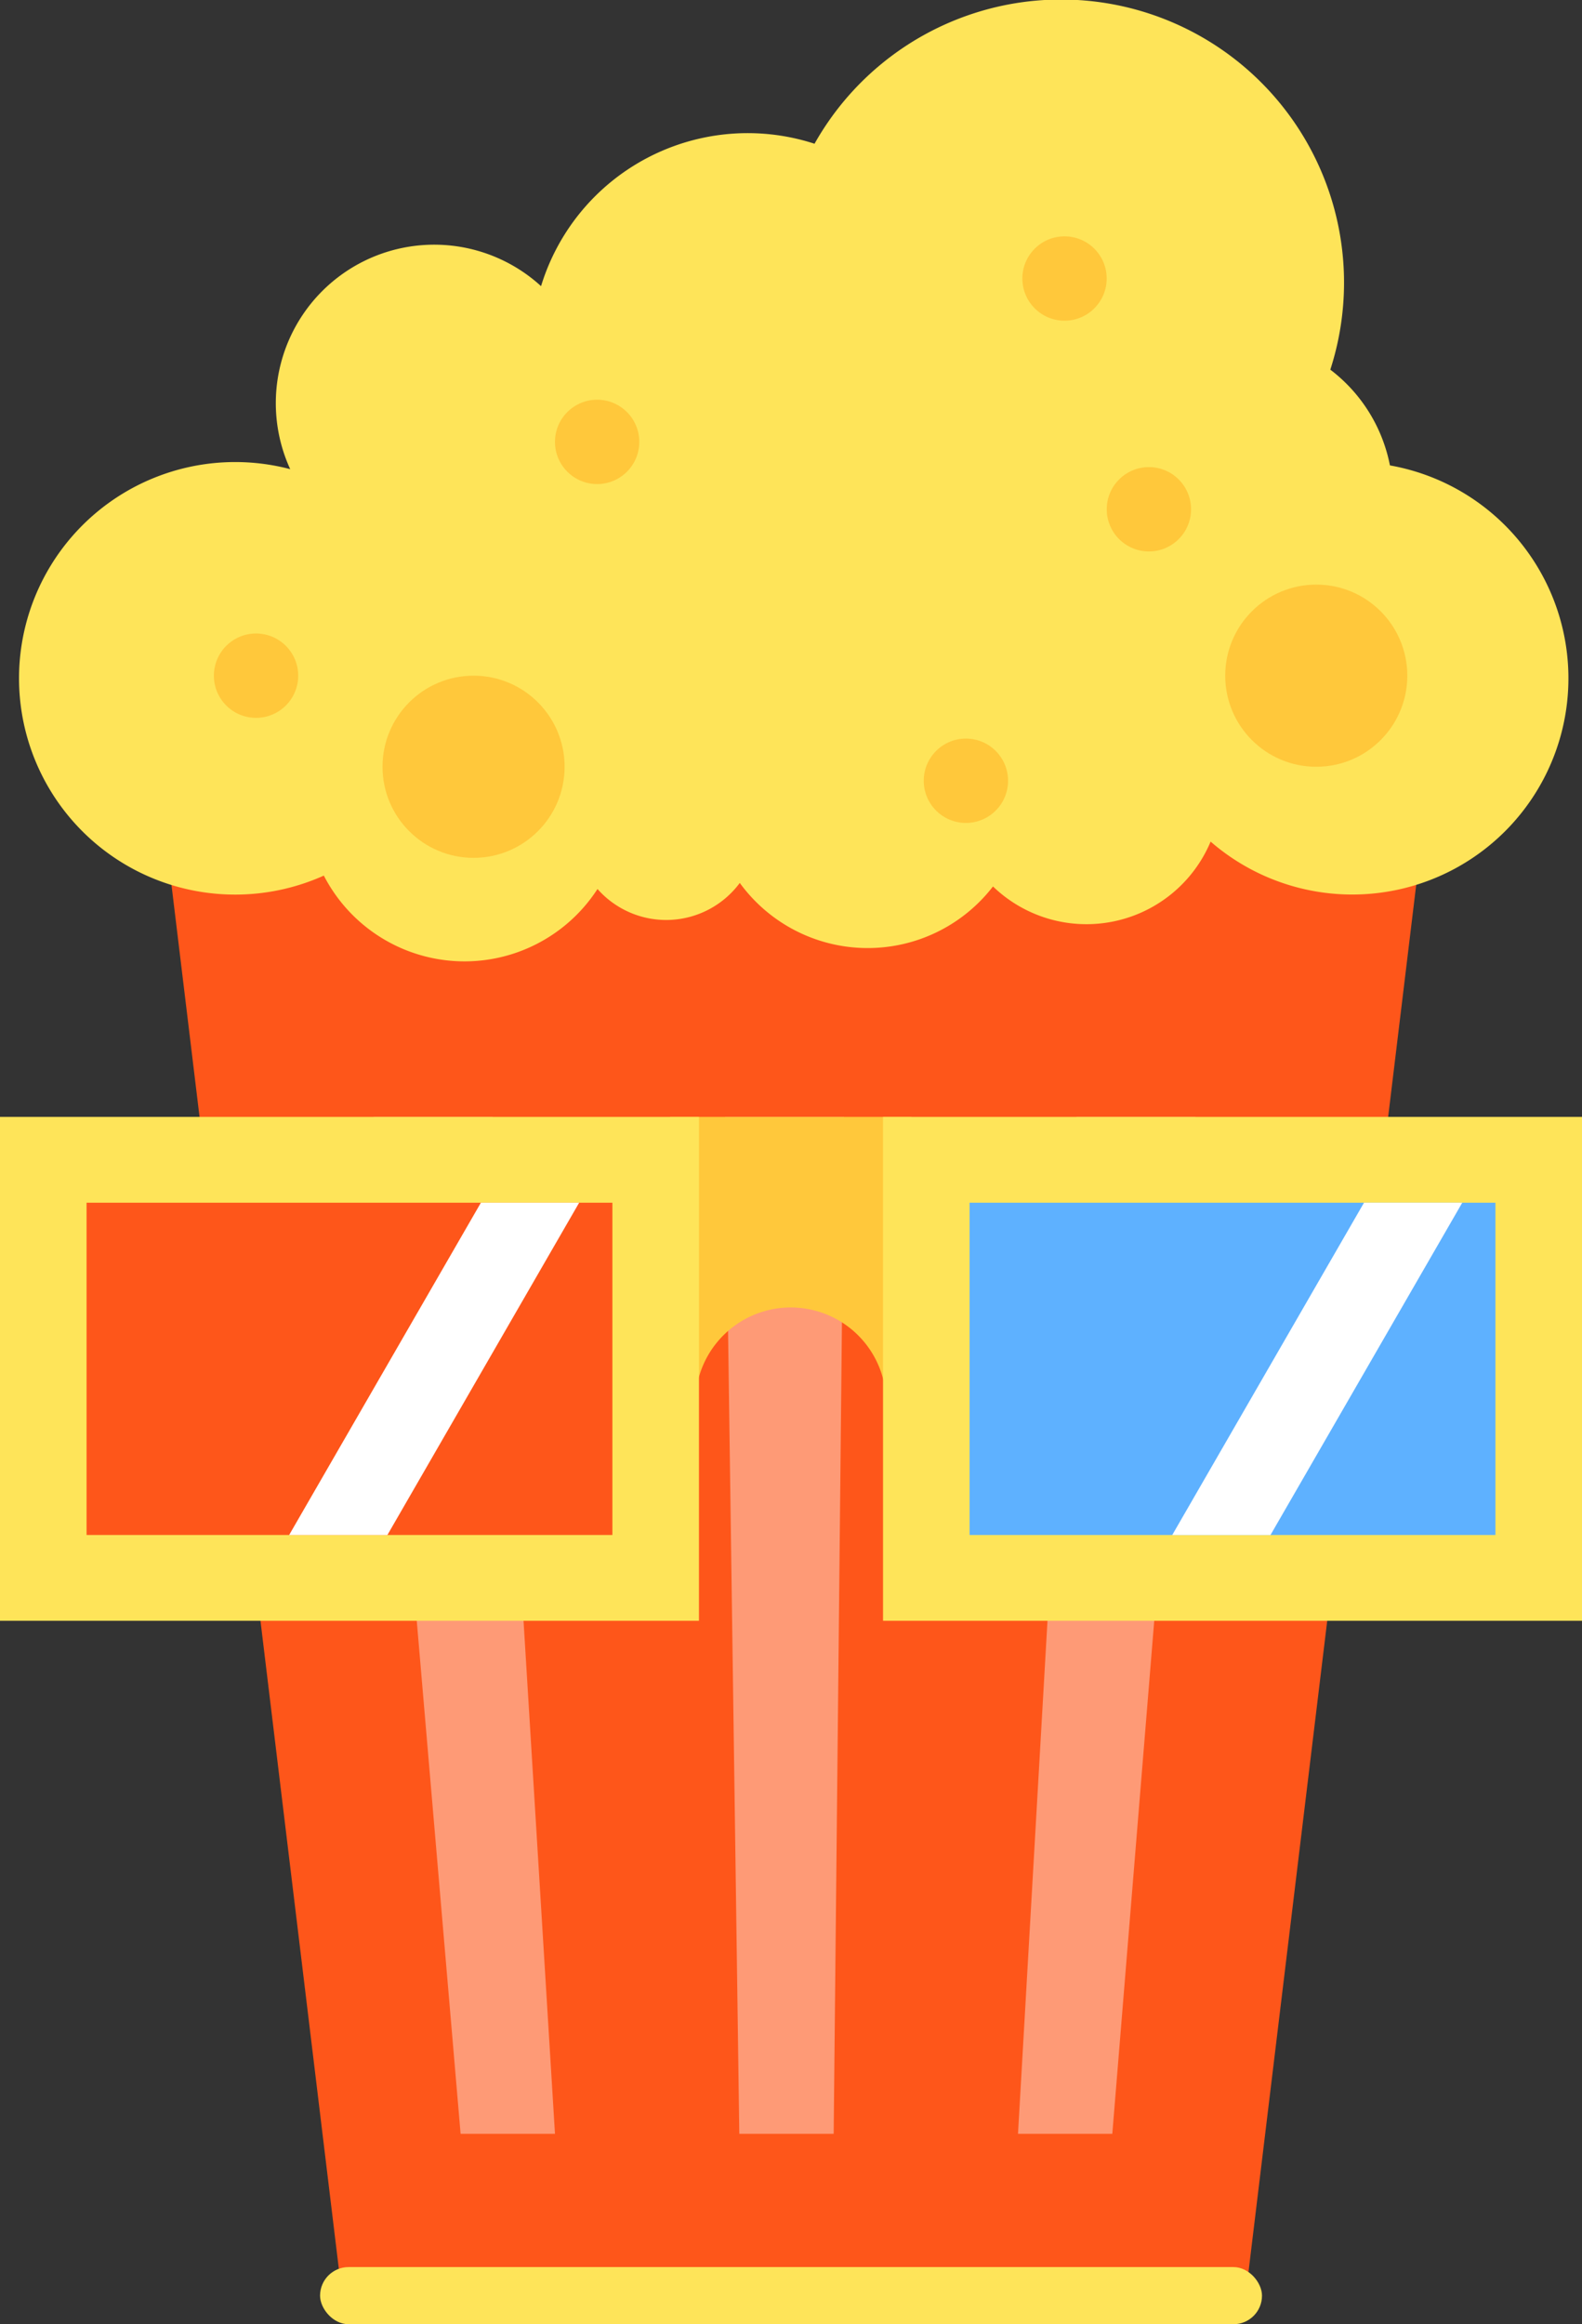   <svg xmlns="http://www.w3.org/2000/svg" viewBox="0 0 261.17 383.53">
   <rect x="0" y="0" width="261.17" height="383.53" fill="#333333" stroke="none"/>
   <g data-name="图层 2">
    <g data-name="图层 1">
     <polygon points="205.93 376.4 56.18 376.4 26.67 132.46 235.44 132.46 205.93 376.4" style="fill:#fe561a">
     </polygon>
     <g style="opacity:0.4">
      <polygon points="91.62 352.12 76.04 352.12 61.69 184.31 81.33 184.31 91.62 352.12" style="fill:#fff">
      </polygon>
     </g>
     <g style="opacity:0.4">
      <polygon points="137.63 352.12 122.05 352.12 119.7 184.31 139.34 184.31 137.63 352.12" style="fill:#fff">
      </polygon>
     </g>
     <g style="opacity:0.4">
      <polygon points="183.63 352.12 168.06 352.12 177.71 184.31 197.35 184.31 183.63 352.12" style="fill:#fff">
      </polygon>
     </g>
     <rect x="52.84" y="374.11" width="155.5" height="9.43" rx="4.71" style="fill:#fee459">
     </rect>
     <path d="M229.46,76.79A26.13,26.13,0,0,0,219.62,61a46.71,46.71,0,0,0-85.15-37.28,35.67,35.67,0,0,0-45.15,23.5A26.15,26.15,0,0,0,47.91,77.42a35.69,35.69,0,1,0,5.55,67.07,26.14,26.14,0,0,0,45.18,2.21,15.13,15.13,0,0,0,23.49-1,26.12,26.12,0,0,0,41.8.58,22.23,22.23,0,0,0,35.93-7.4,35.68,35.68,0,1,0,29.6-62.08Z" style="fill:#fee459">
     </path>
     <circle cx="42.27" cy="111.5" r="6.96" style="fill:#ffc83b">
     </circle>
     <circle cx="98.58" cy="72.92" r="6.96" style="fill:#ffc83b">
     </circle>
     <circle cx="159.46" cy="128.84" r="6.96" style="fill:#ffc83b">
     </circle>
     <circle cx="189.67" cy="84.04" r="6.96" style="fill:#ffc83b">
     </circle>
     <circle cx="78.18" cy="126.53" r="15.03" style="fill:#ffc83b">
     </circle>
     <circle cx="217.3" cy="111.5" r="15.03" style="fill:#ffc83b">
     </circle>
     <circle cx="175.74" cy="45.96" r="6.96" style="fill:#ffc83b">
     </circle>
     <path d="M110.63,184.31V228h4.56a15.75,15.75,0,0,1,30.71,0h4.56V184.31Z" style="fill:#ffc83b">
     </path>
     <rect y="184.31" width="115.39" height="83.15" style="fill:#fee459">
     </rect>
     <rect x="14.29" y="198.47" width="86.81" height="54.83" style="fill:#fe561a">
     </rect>
     <polygon points="47.73 253.31 63.95 253.31 95.61 198.47 79.39 198.47 47.73 253.31" style="fill:#fff">
     </polygon>
     <rect x="145.78" y="184.31" width="115.39" height="83.15" style="fill:#fee459">
     </rect>
     <rect x="160.07" y="198.47" width="86.81" height="54.83" style="fill:#5eb1ff">
     </rect>
     <polygon points="193.52 253.31 209.74 253.31 241.4 198.47 225.18 198.47 193.52 253.31" style="fill:#fff">
     </polygon>
    </g>
   </g>
  </svg>
